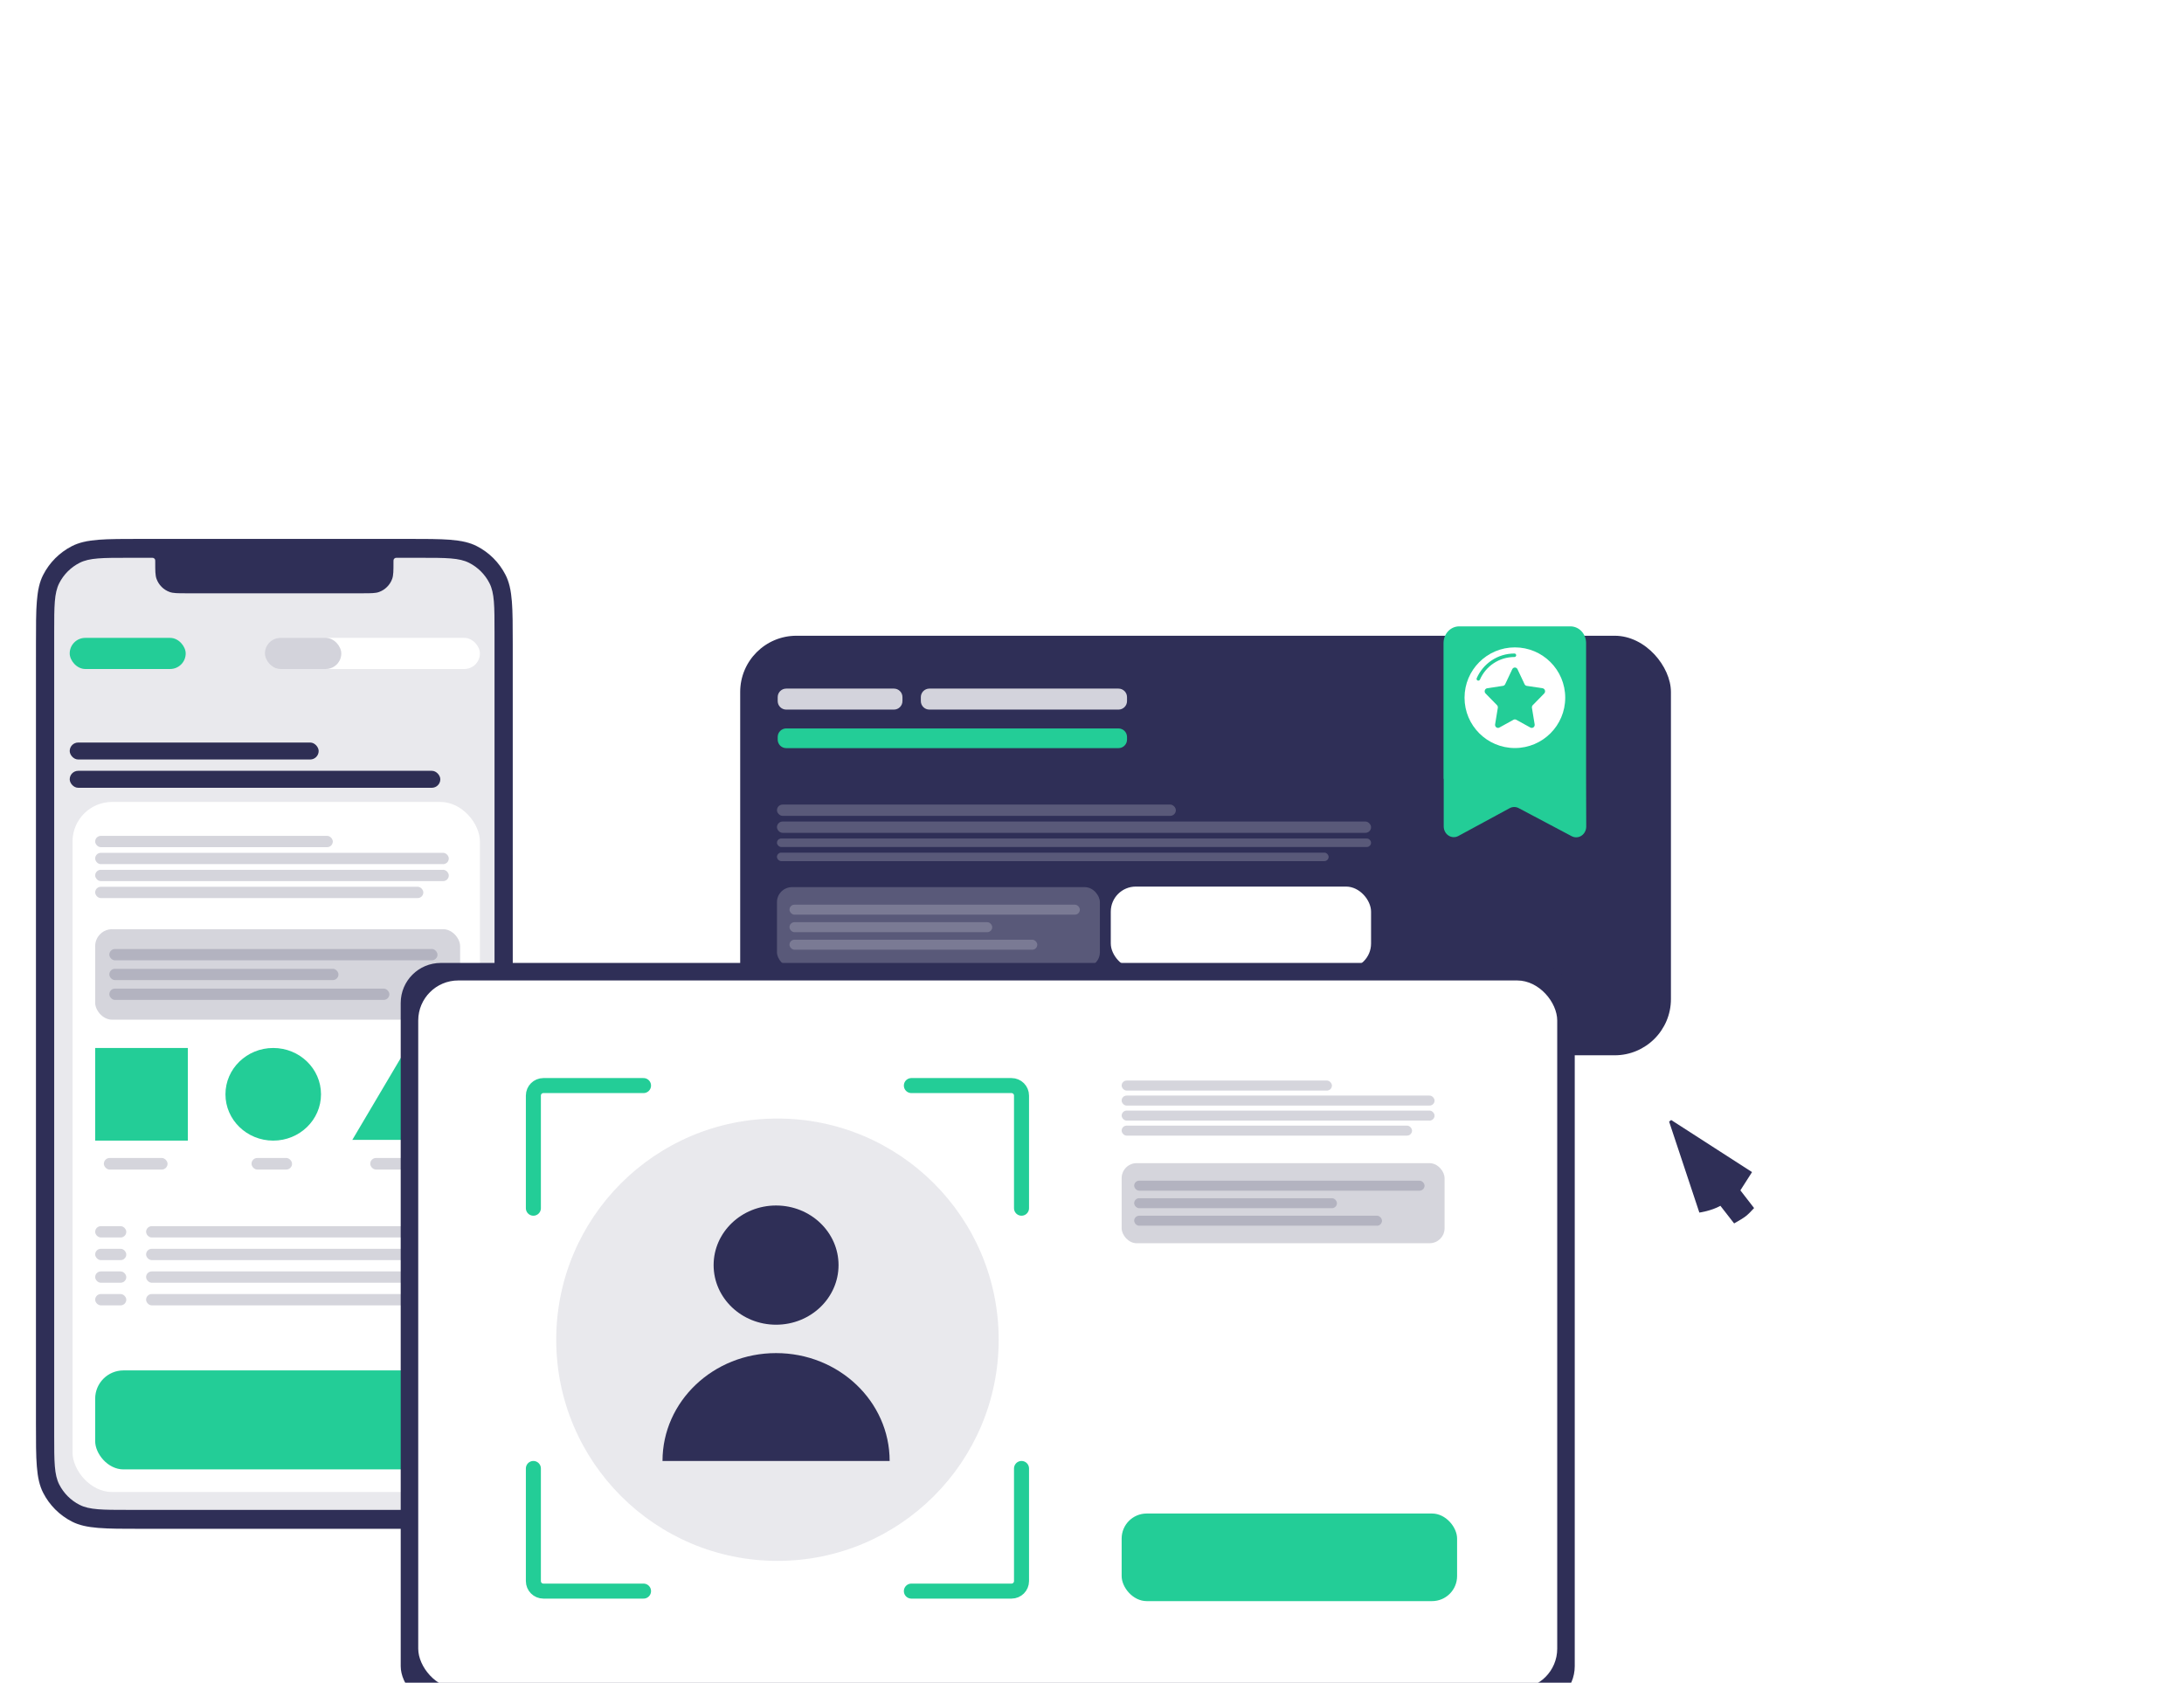 <svg width="772" height="595" viewBox="0 0 772 595" fill="none" xmlns="http://www.w3.org/2000/svg">
<g filter="url(#filter0_dddddd_116_428)">
<g style="mix-blend-mode:multiply">
<path d="M132.06 72.451C132.06 65.896 132.06 60.983 132.379 57.082C132.698 53.183 133.334 50.301 134.605 47.808C136.843 43.415 140.415 39.843 144.808 37.605C147.301 36.334 150.183 35.698 154.082 35.379C157.983 35.06 162.896 35.06 169.451 35.06H263.224C269.779 35.06 274.692 35.06 278.592 35.379C282.492 35.698 285.373 36.334 287.867 37.605C292.26 39.843 295.832 43.415 298.07 47.808C299.34 50.301 299.977 53.183 300.296 57.082C300.614 60.983 300.615 65.896 300.615 72.451V347.688C300.615 354.243 300.614 359.157 300.296 363.057C299.977 366.956 299.34 369.838 298.07 372.331C295.832 376.724 292.26 380.296 287.867 382.534C285.373 383.805 282.492 384.441 278.592 384.76C274.692 385.079 269.779 385.079 263.224 385.079H169.451C162.896 385.079 157.983 385.079 154.082 384.76C150.183 384.441 147.301 383.805 144.808 382.534C140.415 380.296 136.843 376.724 134.605 372.331C133.334 369.838 132.698 366.956 132.379 363.057C132.06 359.157 132.06 354.243 132.06 347.688V72.451Z" fill="#2F2F57" stroke="url(#paint0_linear_116_428)" stroke-width="0.121"/>
</g>
<path d="M140.304 50.716C138.516 54.226 138.516 58.821 138.516 68.011V352.128C138.516 361.318 138.516 365.913 140.304 369.423C141.877 372.51 144.388 375.02 147.475 376.594C150.985 378.382 155.58 378.382 164.77 378.382H267.905C277.095 378.382 281.69 378.382 285.2 376.594C288.288 375.02 290.798 372.51 292.371 369.423C294.16 365.913 294.16 361.318 294.16 352.128V68.011C294.16 58.821 294.16 54.226 292.371 50.716C290.798 47.628 288.288 45.118 285.2 43.545C281.69 41.756 277.095 41.756 267.905 41.756H259.84C259.441 41.756 259.241 41.756 259.081 41.815C258.813 41.912 258.602 42.123 258.504 42.392C258.446 42.551 258.446 42.751 258.446 43.151C258.446 46.346 258.446 47.944 257.98 49.224C257.2 51.368 255.51 53.058 253.365 53.839C252.086 54.304 250.488 54.304 247.292 54.304H185.383C182.187 54.304 180.59 54.304 179.31 53.839C177.165 53.058 175.476 51.368 174.695 49.224C174.229 47.944 174.229 46.346 174.229 43.151C174.229 42.751 174.229 42.551 174.171 42.392C174.074 42.123 173.862 41.912 173.594 41.815C173.434 41.756 173.235 41.756 172.835 41.756H164.77C155.58 41.756 150.985 41.756 147.475 43.545C144.388 45.118 141.877 47.628 140.304 50.716Z" fill="#E9E9ED"/>
<rect x="144" y="70.069" width="41" height="11" rx="5.5" fill="#23CD97"/>
<rect x="213" y="70.069" width="76" height="11" rx="5.5" fill="white"/>
<rect x="213" y="70.069" width="27" height="11" rx="5.5" fill="#2E2E54" fill-opacity="0.21"/>
<rect x="144" y="107.069" width="88" height="6" rx="3" fill="#2E2E54"/>
<rect x="144" y="117.069" width="131" height="6" rx="3" fill="#2E2E54"/>
<rect x="145" y="128.069" width="144" height="244" rx="14" fill="white"/>
<rect opacity="0.2" x="153" y="140.069" width="84" height="4" rx="2" fill="#2E2E54"/>
<rect opacity="0.2" x="153" y="278.069" width="11" height="4" rx="2" fill="#2E2E54"/>
<rect opacity="0.2" x="153" y="286.069" width="11" height="4" rx="2" fill="#2E2E54"/>
<rect opacity="0.2" x="153" y="294.069" width="11" height="4" rx="2" fill="#2E2E54"/>
<rect opacity="0.2" x="153" y="302.069" width="11" height="4" rx="2" fill="#2E2E54"/>
<rect opacity="0.2" x="171" y="278.069" width="109" height="4" rx="2" fill="#2E2E54"/>
<rect opacity="0.2" x="171" y="286.069" width="109" height="4" rx="2" fill="#2E2E54"/>
<rect opacity="0.2" x="171" y="294.069" width="109" height="4" rx="2" fill="#2E2E54"/>
<rect opacity="0.2" x="171" y="302.069" width="109" height="4" rx="2" fill="#2E2E54"/>
<rect opacity="0.2" x="153" y="146.069" width="125" height="4" rx="2" fill="#2E2E54"/>
<rect opacity="0.2" x="153" y="152.069" width="125" height="4" rx="2" fill="#2E2E54"/>
<rect opacity="0.2" x="153" y="158.069" width="116" height="4" rx="2" fill="#2E2E54"/>
<rect opacity="0.2" x="158" y="180.069" width="116" height="4" rx="2" fill="#2E2E54"/>
<rect opacity="0.2" x="158" y="187.069" width="81" height="4" rx="2" fill="#2E2E54"/>
<rect opacity="0.2" x="158" y="194.069" width="99" height="4" rx="2" fill="#2E2E54"/>
<rect opacity="0.2" x="153" y="173.069" width="129" height="32" rx="6" fill="#2E2E54"/>
<rect opacity="0.2" x="156.07" y="253.96" width="22.516" height="4.094" rx="2.047" fill="#2E2E54"/>
<rect opacity="0.2" x="208.266" y="253.96" width="14.328" height="4.094" rx="2.047" fill="#2E2E54"/>
<rect opacity="0.2" x="250.227" y="253.96" width="24.562" height="4.094" rx="2.047" fill="#2E2E54"/>
<rect x="153" y="215.069" width="32.75" height="32.75" fill="#23CD97"/>
<ellipse cx="215.941" cy="231.444" rx="16.887" ry="16.375" fill="#23CD97"/>
<path d="M262.508 216.093L281.121 247.563H243.895L262.508 216.093Z" fill="#23CD97"/>
<rect x="153" y="329.069" width="127" height="35" rx="10" fill="#23CD97"/>
</g>
<g filter="url(#filter1_dddddd_116_428)">
<rect x="381" y="69.314" width="329" height="148.34" rx="19.889" fill="#2F2F57"/>
<path d="M674.512 66H635.139C633.674 66 632.269 66.622 631.233 67.73C630.197 68.837 629.615 70.34 629.615 71.906V119.875H629.683V136.721C629.683 137.371 629.839 138.011 630.135 138.578C630.432 139.146 630.86 139.623 631.379 139.964C631.897 140.304 632.488 140.497 633.096 140.524C633.704 140.551 634.308 140.41 634.851 140.117L653.012 130.273C653.507 130.008 654.053 129.87 654.606 129.87C655.16 129.87 655.705 130.008 656.2 130.273L674.92 140.189C675.463 140.476 676.066 140.611 676.671 140.58C677.277 140.549 677.865 140.353 678.38 140.011C678.894 139.669 679.319 139.192 679.613 138.625C679.907 138.059 680.061 137.421 680.06 136.773L680.011 119.875V71.89C680.007 70.331 679.427 68.837 678.397 67.733C677.366 66.63 675.97 66.007 674.512 66Z" fill="#23CD97"/>
<circle cx="654.838" cy="91.223" r="17.795" fill="white"/>
<path fill-rule="evenodd" clip-rule="evenodd" d="M654.684 76.832C649.228 76.832 644.537 80.116 642.483 84.817C642.346 85.13 641.981 85.273 641.668 85.136C641.355 84.999 641.212 84.635 641.349 84.321C643.593 79.185 648.718 75.594 654.684 75.594C655.026 75.594 655.303 75.871 655.303 76.213C655.303 76.555 655.026 76.832 654.684 76.832Z" fill="#23CD97"/>
<path d="M655.761 81.141L658.264 86.445C658.338 86.602 658.448 86.738 658.583 86.841C658.719 86.945 658.876 87.012 659.042 87.037L664.637 87.881C664.826 87.911 665.004 87.996 665.15 88.126C665.296 88.255 665.405 88.425 665.464 88.616C665.524 88.806 665.531 89.01 665.486 89.205C665.441 89.4 665.346 89.578 665.21 89.719L661.167 93.847C661.047 93.969 660.957 94.121 660.905 94.288C660.854 94.454 660.842 94.632 660.87 94.805L661.826 100.633C661.859 100.833 661.838 101.037 661.765 101.225C661.692 101.412 661.571 101.574 661.414 101.693C661.258 101.812 661.073 101.883 660.88 101.897C660.687 101.912 660.495 101.869 660.324 101.775L655.32 99.017C655.171 98.936 655.006 98.893 654.838 98.893C654.67 98.893 654.505 98.936 654.357 99.017L649.353 101.775C649.182 101.869 648.989 101.911 648.797 101.896C648.604 101.881 648.419 101.811 648.263 101.692C648.107 101.573 647.986 101.411 647.913 101.224C647.84 101.037 647.819 100.832 647.852 100.633L648.806 94.805C648.835 94.632 648.823 94.454 648.771 94.288C648.719 94.121 648.629 93.969 648.509 93.847L644.467 89.719C644.331 89.578 644.235 89.4 644.19 89.205C644.145 89.01 644.153 88.806 644.212 88.616C644.272 88.425 644.38 88.255 644.526 88.126C644.673 87.996 644.85 87.911 645.04 87.881L650.634 87.031C650.8 87.006 650.957 86.939 651.093 86.836C651.229 86.733 651.338 86.597 651.413 86.439L653.915 81.135C654.003 80.957 654.135 80.808 654.298 80.704C654.461 80.6 654.649 80.545 654.84 80.546C655.031 80.546 655.218 80.602 655.381 80.707C655.543 80.812 655.675 80.962 655.761 81.141Z" fill="#23CD97"/>
<rect opacity="0.2" x="394" y="129" width="141" height="4" rx="2" fill="white"/>
<rect opacity="0.2" x="394" y="135" width="210" height="4" rx="2" fill="white"/>
<rect opacity="0.2" x="394" y="141" width="210" height="3" rx="1.5" fill="white"/>
<rect opacity="0.2" x="394" y="146" width="195" height="3" rx="1.5" fill="white"/>
<rect opacity="0.2" x="398.425" y="164.395" width="102.644" height="3.539" rx="1.77" fill="white"/>
<rect opacity="0.2" x="398.425" y="170.588" width="71.674" height="3.539" rx="1.77" fill="white"/>
<rect opacity="0.2" x="398.425" y="176.783" width="87.601" height="3.539" rx="1.77" fill="white"/>
<rect opacity="0.2" x="394" y="158.201" width="114.147" height="28.316" rx="5.309" fill="white"/>
<path d="M447.875 88H514.721C516.387 88 517.738 89.351 517.738 91.017V92.41C517.738 94.076 516.387 95.427 514.721 95.427H447.875C446.209 95.427 444.858 94.076 444.858 92.41V91.017C444.858 89.351 446.209 88 447.875 88Z" fill="#D3D3DC"/>
<path d="M397.277 102.088H514.721C516.387 102.088 517.738 103.439 517.738 105.106V106.034C517.738 107.701 516.387 109.051 514.721 109.051H397.277C395.61 109.051 394.26 107.701 394.26 106.034V105.106C394.26 103.439 395.61 102.088 397.277 102.088Z" fill="#23CD97"/>
<path d="M397.276 88H435.341C437.007 88 438.358 89.351 438.358 91.017V92.41C438.358 94.076 437.007 95.427 435.341 95.427H397.276C395.61 95.427 394.259 94.076 394.259 92.41V91.017C394.259 89.351 395.61 88 397.276 88Z" fill="#D3D3DC"/>
<rect x="512" y="158" width="92" height="29" rx="8.849" fill="white"/>
</g>
<g filter="url(#filter2_dddddd_116_428)">
<rect x="261" y="185" width="415" height="262.804" rx="14.158" fill="#2F2F57"/>
<rect x="267.194" y="191.194" width="402.612" height="250.416" rx="14.158" fill="white"/>
<rect x="515.84" y="379.669" width="118.571" height="30.97" rx="8.849" fill="#23CD97"/>
<rect opacity="0.2" x="515.84" y="226.588" width="74.328" height="3.539" rx="1.77" fill="#2E2E54"/>
<rect opacity="0.2" x="515.84" y="231.897" width="110.608" height="3.539" rx="1.77" fill="#2E2E54"/>
<rect opacity="0.2" x="515.84" y="237.207" width="110.608" height="3.539" rx="1.77" fill="#2E2E54"/>
<rect opacity="0.2" x="515.84" y="242.516" width="102.644" height="3.539" rx="1.77" fill="#2E2E54"/>
<rect opacity="0.2" x="520.265" y="261.983" width="102.644" height="3.539" rx="1.77" fill="#2E2E54"/>
<rect opacity="0.2" x="520.265" y="268.177" width="71.674" height="3.539" rx="1.77" fill="#2E2E54"/>
<rect opacity="0.2" x="520.265" y="274.371" width="87.601" height="3.539" rx="1.77" fill="#2E2E54"/>
<rect opacity="0.2" x="515.84" y="255.789" width="114.147" height="28.316" rx="5.309" fill="#2E2E54"/>
<path d="M394.173 396.414C350.984 396.414 315.973 361.403 315.973 318.215C315.973 275.026 350.984 240.015 394.173 240.015C437.361 240.015 472.372 275.026 472.372 318.215C472.372 361.403 437.361 396.414 394.173 396.414Z" fill="#E9E9ED"/>
<path d="M393.687 312.913C381.492 312.913 371.607 303.477 371.607 291.837C371.607 280.197 381.492 270.761 393.687 270.761C405.881 270.761 415.766 280.197 415.766 291.837C415.766 303.477 405.881 312.913 393.687 312.913ZM393.687 322.949C415.858 322.949 433.831 340.024 433.831 361.087H353.542C353.542 340.024 371.515 322.949 393.687 322.949Z" fill="#2F2F57"/>
<path d="M307.897 271.717V231.898C307.897 229.943 309.482 228.358 311.437 228.358H346.831" stroke="#23CD97" stroke-width="5.309" stroke-linecap="round"/>
<path d="M480.445 271.717V231.898C480.445 229.943 478.861 228.358 476.906 228.358H441.511" stroke="#23CD97" stroke-width="5.309" stroke-linecap="round"/>
<path d="M480.445 363.742V403.561C480.445 405.515 478.861 407.1 476.906 407.1H441.511" stroke="#23CD97" stroke-width="5.309" stroke-linecap="round"/>
<path d="M307.897 363.742V403.561C307.897 405.515 309.482 407.1 311.437 407.1H346.831" stroke="#23CD97" stroke-width="5.309" stroke-linecap="round"/>
</g>
<path d="M619.31 414.415L590.725 396C590.343 396.266 590.343 396.266 590 396.57L600.686 428.73C600.686 428.73 604.884 428.16 608.128 426.338L612.975 432.565C614.892 431.499 616.247 430.662 617.038 430.053C617.829 429.444 618.829 428.472 620.035 427.135L615.188 420.87C616.562 418.706 617.936 416.542 619.31 414.415Z" fill="#2F2F57"/>
<defs>
<filter id="filter0_dddddd_116_428" x="0.846" y="21.628" width="328.675" height="510.139" filterUnits="userSpaceOnUse" color-interpolation-filters="sRGB">
<feFlood flood-opacity="0" result="BackgroundImageFix"/>
<feColorMatrix in="SourceAlpha" type="matrix" values="0 0 0 0 0 0 0 0 0 0 0 0 0 0 0 0 0 0 127 0" result="hardAlpha"/>
<feOffset dx="-0.947" dy="1.234"/>
<feGaussianBlur stdDeviation="1.574"/>
<feColorMatrix type="matrix" values="0 0 0 0 0.027 0 0 0 0 0.027 0 0 0 0 0.047 0 0 0 0.012 0"/>
<feBlend mode="normal" in2="BackgroundImageFix" result="effect1_dropShadow_116_428"/>
<feColorMatrix in="SourceAlpha" type="matrix" values="0 0 0 0 0 0 0 0 0 0 0 0 0 0 0 0 0 0 127 0" result="hardAlpha"/>
<feOffset dx="-4.168" dy="5.429"/>
<feGaussianBlur stdDeviation="3.259"/>
<feColorMatrix type="matrix" values="0 0 0 0 0.027 0 0 0 0 0.027 0 0 0 0 0.047 0 0 0 0.02 0"/>
<feBlend mode="normal" in2="effect1_dropShadow_116_428" result="effect2_dropShadow_116_428"/>
<feColorMatrix in="SourceAlpha" type="matrix" values="0 0 0 0 0 0 0 0 0 0 0 0 0 0 0 0 0 0 127 0" result="hardAlpha"/>
<feOffset dx="-10.231" dy="13.326"/>
<feGaussianBlur stdDeviation="6.5"/>
<feColorMatrix type="matrix" values="0 0 0 0 0.027 0 0 0 0 0.027 0 0 0 0 0.047 0 0 0 0.025 0"/>
<feBlend mode="normal" in2="effect2_dropShadow_116_428" result="effect3_dropShadow_116_428"/>
<feColorMatrix in="SourceAlpha" type="matrix" values="0 0 0 0 0 0 0 0 0 0 0 0 0 0 0 0 0 0 127 0" result="hardAlpha"/>
<feOffset dx="-19.704" dy="25.664"/>
<feGaussianBlur stdDeviation="12.741"/>
<feColorMatrix type="matrix" values="0 0 0 0 0.027 0 0 0 0 0.027 0 0 0 0 0.047 0 0 0 0.03 0"/>
<feBlend mode="normal" in2="effect3_dropShadow_116_428" result="effect4_dropShadow_116_428"/>
<feColorMatrix in="SourceAlpha" type="matrix" values="0 0 0 0 0 0 0 0 0 0 0 0 0 0 0 0 0 0 127 0" result="hardAlpha"/>
<feOffset dx="-33.155" dy="43.185"/>
<feGaussianBlur stdDeviation="23.426"/>
<feColorMatrix type="matrix" values="0 0 0 0 0.027 0 0 0 0 0.027 0 0 0 0 0.047 0 0 0 0.038 0"/>
<feBlend mode="normal" in2="effect4_dropShadow_116_428" result="effect5_dropShadow_116_428"/>
<feColorMatrix in="SourceAlpha" type="matrix" values="0 0 0 0 0 0 0 0 0 0 0 0 0 0 0 0 0 0 127 0" result="hardAlpha"/>
<feOffset dx="-51.154" dy="66.628"/>
<feGaussianBlur stdDeviation="40"/>
<feColorMatrix type="matrix" values="0 0 0 0 0.027 0 0 0 0 0.027 0 0 0 0 0.047 0 0 0 0.05 0"/>
<feBlend mode="normal" in2="effect5_dropShadow_116_428" result="effect6_dropShadow_116_428"/>
<feBlend mode="normal" in="SourceGraphic" in2="effect6_dropShadow_116_428" result="shape"/>
</filter>
<filter id="filter1_dddddd_116_428" x="249.846" y="52.628" width="489" height="311.654" filterUnits="userSpaceOnUse" color-interpolation-filters="sRGB">
<feFlood flood-opacity="0" result="BackgroundImageFix"/>
<feColorMatrix in="SourceAlpha" type="matrix" values="0 0 0 0 0 0 0 0 0 0 0 0 0 0 0 0 0 0 127 0" result="hardAlpha"/>
<feOffset dx="-0.947" dy="1.234"/>
<feGaussianBlur stdDeviation="1.574"/>
<feColorMatrix type="matrix" values="0 0 0 0 0.027 0 0 0 0 0.027 0 0 0 0 0.047 0 0 0 0.012 0"/>
<feBlend mode="normal" in2="BackgroundImageFix" result="effect1_dropShadow_116_428"/>
<feColorMatrix in="SourceAlpha" type="matrix" values="0 0 0 0 0 0 0 0 0 0 0 0 0 0 0 0 0 0 127 0" result="hardAlpha"/>
<feOffset dx="-4.168" dy="5.429"/>
<feGaussianBlur stdDeviation="3.259"/>
<feColorMatrix type="matrix" values="0 0 0 0 0.027 0 0 0 0 0.027 0 0 0 0 0.047 0 0 0 0.02 0"/>
<feBlend mode="normal" in2="effect1_dropShadow_116_428" result="effect2_dropShadow_116_428"/>
<feColorMatrix in="SourceAlpha" type="matrix" values="0 0 0 0 0 0 0 0 0 0 0 0 0 0 0 0 0 0 127 0" result="hardAlpha"/>
<feOffset dx="-10.231" dy="13.326"/>
<feGaussianBlur stdDeviation="6.5"/>
<feColorMatrix type="matrix" values="0 0 0 0 0.027 0 0 0 0 0.027 0 0 0 0 0.047 0 0 0 0.025 0"/>
<feBlend mode="normal" in2="effect2_dropShadow_116_428" result="effect3_dropShadow_116_428"/>
<feColorMatrix in="SourceAlpha" type="matrix" values="0 0 0 0 0 0 0 0 0 0 0 0 0 0 0 0 0 0 127 0" result="hardAlpha"/>
<feOffset dx="-19.704" dy="25.664"/>
<feGaussianBlur stdDeviation="12.741"/>
<feColorMatrix type="matrix" values="0 0 0 0 0.027 0 0 0 0 0.027 0 0 0 0 0.047 0 0 0 0.03 0"/>
<feBlend mode="normal" in2="effect3_dropShadow_116_428" result="effect4_dropShadow_116_428"/>
<feColorMatrix in="SourceAlpha" type="matrix" values="0 0 0 0 0 0 0 0 0 0 0 0 0 0 0 0 0 0 127 0" result="hardAlpha"/>
<feOffset dx="-33.155" dy="43.185"/>
<feGaussianBlur stdDeviation="23.426"/>
<feColorMatrix type="matrix" values="0 0 0 0 0.027 0 0 0 0 0.027 0 0 0 0 0.047 0 0 0 0.038 0"/>
<feBlend mode="normal" in2="effect4_dropShadow_116_428" result="effect5_dropShadow_116_428"/>
<feColorMatrix in="SourceAlpha" type="matrix" values="0 0 0 0 0 0 0 0 0 0 0 0 0 0 0 0 0 0 127 0" result="hardAlpha"/>
<feOffset dx="-51.154" dy="66.628"/>
<feGaussianBlur stdDeviation="40"/>
<feColorMatrix type="matrix" values="0 0 0 0 0.027 0 0 0 0 0.027 0 0 0 0 0.047 0 0 0 0.05 0"/>
<feBlend mode="normal" in2="effect5_dropShadow_116_428" result="effect6_dropShadow_116_428"/>
<feBlend mode="normal" in="SourceGraphic" in2="effect6_dropShadow_116_428" result="shape"/>
</filter>
<filter id="filter2_dddddd_116_428" x="129.846" y="171.628" width="575" height="422.804" filterUnits="userSpaceOnUse" color-interpolation-filters="sRGB">
<feFlood flood-opacity="0" result="BackgroundImageFix"/>
<feColorMatrix in="SourceAlpha" type="matrix" values="0 0 0 0 0 0 0 0 0 0 0 0 0 0 0 0 0 0 127 0" result="hardAlpha"/>
<feOffset dx="-0.947" dy="1.234"/>
<feGaussianBlur stdDeviation="1.574"/>
<feColorMatrix type="matrix" values="0 0 0 0 0.027 0 0 0 0 0.027 0 0 0 0 0.047 0 0 0 0.012 0"/>
<feBlend mode="normal" in2="BackgroundImageFix" result="effect1_dropShadow_116_428"/>
<feColorMatrix in="SourceAlpha" type="matrix" values="0 0 0 0 0 0 0 0 0 0 0 0 0 0 0 0 0 0 127 0" result="hardAlpha"/>
<feOffset dx="-4.168" dy="5.429"/>
<feGaussianBlur stdDeviation="3.259"/>
<feColorMatrix type="matrix" values="0 0 0 0 0.027 0 0 0 0 0.027 0 0 0 0 0.047 0 0 0 0.02 0"/>
<feBlend mode="normal" in2="effect1_dropShadow_116_428" result="effect2_dropShadow_116_428"/>
<feColorMatrix in="SourceAlpha" type="matrix" values="0 0 0 0 0 0 0 0 0 0 0 0 0 0 0 0 0 0 127 0" result="hardAlpha"/>
<feOffset dx="-10.231" dy="13.326"/>
<feGaussianBlur stdDeviation="6.5"/>
<feColorMatrix type="matrix" values="0 0 0 0 0.027 0 0 0 0 0.027 0 0 0 0 0.047 0 0 0 0.025 0"/>
<feBlend mode="normal" in2="effect2_dropShadow_116_428" result="effect3_dropShadow_116_428"/>
<feColorMatrix in="SourceAlpha" type="matrix" values="0 0 0 0 0 0 0 0 0 0 0 0 0 0 0 0 0 0 127 0" result="hardAlpha"/>
<feOffset dx="-19.704" dy="25.664"/>
<feGaussianBlur stdDeviation="12.741"/>
<feColorMatrix type="matrix" values="0 0 0 0 0.027 0 0 0 0 0.027 0 0 0 0 0.047 0 0 0 0.03 0"/>
<feBlend mode="normal" in2="effect3_dropShadow_116_428" result="effect4_dropShadow_116_428"/>
<feColorMatrix in="SourceAlpha" type="matrix" values="0 0 0 0 0 0 0 0 0 0 0 0 0 0 0 0 0 0 127 0" result="hardAlpha"/>
<feOffset dx="-33.155" dy="43.185"/>
<feGaussianBlur stdDeviation="23.426"/>
<feColorMatrix type="matrix" values="0 0 0 0 0.027 0 0 0 0 0.027 0 0 0 0 0.047 0 0 0 0.038 0"/>
<feBlend mode="normal" in2="effect4_dropShadow_116_428" result="effect5_dropShadow_116_428"/>
<feColorMatrix in="SourceAlpha" type="matrix" values="0 0 0 0 0 0 0 0 0 0 0 0 0 0 0 0 0 0 127 0" result="hardAlpha"/>
<feOffset dx="-51.154" dy="66.628"/>
<feGaussianBlur stdDeviation="40"/>
<feColorMatrix type="matrix" values="0 0 0 0 0.027 0 0 0 0 0.027 0 0 0 0 0.047 0 0 0 0.05 0"/>
<feBlend mode="normal" in2="effect5_dropShadow_116_428" result="effect6_dropShadow_116_428"/>
<feBlend mode="normal" in="SourceGraphic" in2="effect6_dropShadow_116_428" result="shape"/>
</filter>
<linearGradient id="paint0_linear_116_428" x1="142.781" y1="39.475" x2="287.522" y2="376.314" gradientUnits="userSpaceOnUse">
<stop stop-color="white" stop-opacity="0.16"/>
<stop offset="1" stop-color="white" stop-opacity="0.05"/>
</linearGradient>
</defs>
</svg>
